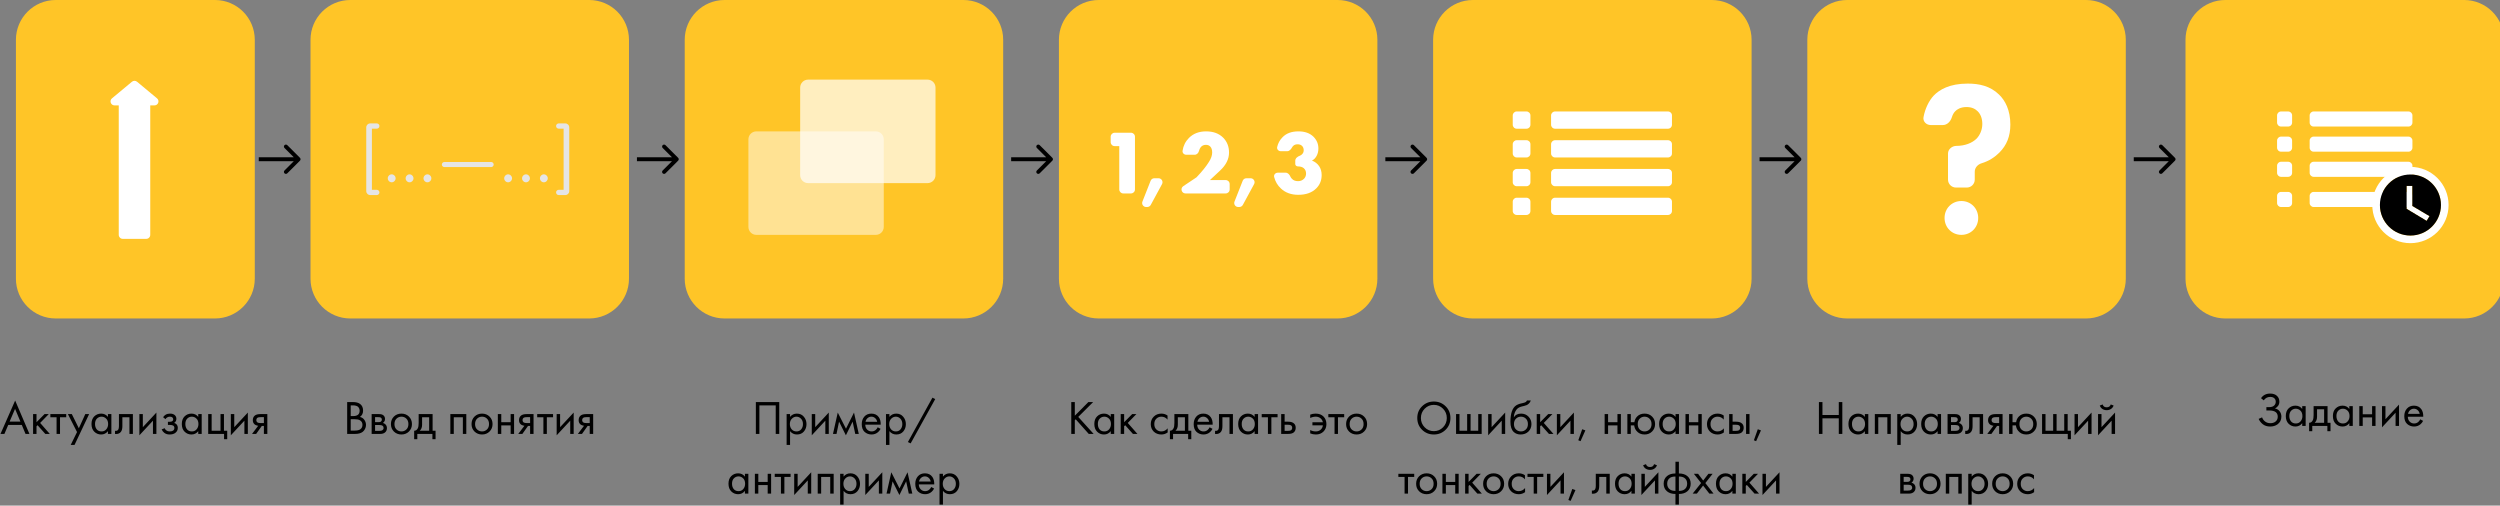 <?xml version="1.0" encoding="UTF-8"?> <svg xmlns="http://www.w3.org/2000/svg" width="628" height="127" viewBox="0 0 628 127" fill="none"><rect x="0" y="0" width="628" height="127" fill="#808080" stroke="none"/> <g clip-path="url(#clip0_6_79)"> <path d="M54 0H14C8.477 0 4 4.477 4 10V70C4 75.523 8.477 80 14 80H54C59.523 80 64 75.523 64 70V10C64 4.477 59.523 0 54 0Z" fill="#FFC527"></path> <path d="M148 0H88C82.477 0 78 4.477 78 10V70C78 75.523 82.477 80 88 80H148C153.523 80 158 75.523 158 70V10C158 4.477 153.523 0 148 0Z" fill="#FFC527"></path> <path d="M242 0H182C176.477 0 172 4.477 172 10V70C172 75.523 176.477 80 182 80H242C247.523 80 252 75.523 252 70V10C252 4.477 247.523 0 242 0Z" fill="#FFC527"></path> <path d="M336 0H276C270.477 0 266 4.477 266 10V70C266 75.523 270.477 80 276 80H336C341.523 80 346 75.523 346 70V10C346 4.477 341.523 0 336 0Z" fill="#FFC527"></path> <path d="M430 0H370C364.477 0 360 4.477 360 10V70C360 75.523 364.477 80 370 80H430C435.523 80 440 75.523 440 70V10C440 4.477 435.523 0 430 0Z" fill="#FFC527"></path> <path d="M380 29C380 28.448 380.448 28 381 28H383.444C383.997 28 384.444 28.448 384.444 29V31.333C384.444 31.886 383.997 32.333 383.444 32.333H381C380.448 32.333 380 31.886 380 31.333V29Z" fill="white"></path> <path d="M389.63 29C389.63 28.448 390.077 28 390.63 28H419C419.552 28 420 28.448 420 29V31.333C420 31.886 419.552 32.333 419 32.333H390.63C390.077 32.333 389.63 31.886 389.63 31.333V29Z" fill="white"></path> <path d="M380 36.222C380 35.67 380.448 35.222 381 35.222H383.444C383.997 35.222 384.444 35.67 384.444 36.222V38.556C384.444 39.108 383.997 39.556 383.444 39.556H381C380.448 39.556 380 39.108 380 38.556V36.222Z" fill="white"></path> <path d="M389.63 36.222C389.63 35.67 390.077 35.222 390.63 35.222H419C419.552 35.222 420 35.67 420 36.222V38.556C420 39.108 419.552 39.556 419 39.556H390.63C390.077 39.556 389.63 39.108 389.63 38.556V36.222Z" fill="white"></path> <path d="M380 43.444C380 42.892 380.448 42.444 381 42.444H383.444C383.997 42.444 384.444 42.892 384.444 43.444V45.778C384.444 46.33 383.997 46.778 383.444 46.778H381C380.448 46.778 380 46.33 380 45.778V43.444Z" fill="white"></path> <path d="M389.63 43.444C389.63 42.892 390.077 42.444 390.63 42.444H419C419.552 42.444 420 42.892 420 43.444V45.778C420 46.33 419.552 46.778 419 46.778H390.63C390.077 46.778 389.63 46.33 389.63 45.778V43.444Z" fill="white"></path> <path d="M380 50.667C380 50.114 380.448 49.667 381 49.667H383.444C383.997 49.667 384.444 50.114 384.444 50.667V53C384.444 53.552 383.997 54 383.444 54H381C380.448 54 380 53.552 380 53V50.667Z" fill="white"></path> <path d="M389.63 50.667C389.63 50.114 390.077 49.667 390.63 49.667H419C419.552 49.667 420 50.114 420 50.667V53C420 53.552 419.552 54 419 54H390.63C390.077 54 389.63 53.552 389.63 53V50.667Z" fill="white"></path> <path d="M524 0H464C458.477 0 454 4.477 454 10V70C454 75.523 458.477 80 464 80H524C529.523 80 534 75.523 534 70V10C534 4.477 529.523 0 524 0Z" fill="#FFC527"></path> <path d="M619 0H559C553.477 0 549 4.477 549 10V70C549 75.523 553.477 80 559 80H619C624.523 80 629 75.523 629 70V10C629 4.477 624.523 0 619 0Z" fill="#FFC527"></path> <path d="M6.411 109L5.475 106.744H2.067L1.107 109H0.123L3.807 100.612L7.395 109H6.411ZM2.415 105.904H5.127L3.783 102.7L2.415 105.904ZM8.308 104.02H9.172V106.06L11.188 104.02H12.244L10.084 106.24L12.508 109H11.38L9.436 106.816L9.172 107.068V109H8.308V104.02ZM16.635 104.812H15.075V109H14.211V104.812H12.651V104.02H16.635V104.812ZM17.765 111.76L19.349 108.532L17.057 104.02H18.041L19.805 107.584L21.425 104.02H22.385L18.725 111.76H17.765ZM27.112 104.728V104.02H27.976V109H27.112V108.304C26.68 108.864 26.112 109.144 25.408 109.144C24.736 109.144 24.164 108.912 23.692 108.448C23.22 107.984 22.984 107.336 22.984 106.504C22.984 105.688 23.216 105.052 23.68 104.596C24.152 104.132 24.728 103.9 25.408 103.9C26.128 103.9 26.696 104.176 27.112 104.728ZM25.504 104.668C25.048 104.668 24.66 104.832 24.34 105.16C24.028 105.48 23.872 105.928 23.872 106.504C23.872 107.056 24.016 107.508 24.304 107.86C24.6 108.204 25 108.376 25.504 108.376C26.008 108.376 26.408 108.196 26.704 107.836C27.008 107.476 27.16 107.036 27.16 106.516C27.16 105.924 26.992 105.468 26.656 105.148C26.32 104.828 25.936 104.668 25.504 104.668ZM33.381 104.02V109H32.517V104.812H30.741V107.056C30.741 107.704 30.613 108.184 30.357 108.496C30.069 108.848 29.669 109.024 29.157 109.024C29.093 109.024 29.005 109.016 28.893 109V108.208C28.973 108.224 29.037 108.232 29.085 108.232C29.365 108.232 29.573 108.124 29.709 107.908C29.821 107.732 29.877 107.448 29.877 107.056V104.02H33.381ZM35.015 104.02H35.879V107.308L39.287 103.636V109H38.423V105.676L35.015 109.348V104.02ZM41.569 105.292L40.969 104.8C41.161 104.52 41.373 104.312 41.605 104.176C41.917 103.992 42.281 103.9 42.697 103.9C43.201 103.9 43.593 104.016 43.873 104.248C44.161 104.496 44.305 104.812 44.305 105.196C44.305 105.66 44.117 106.008 43.741 106.24C43.981 106.296 44.173 106.404 44.317 106.564C44.549 106.812 44.665 107.116 44.665 107.476C44.665 108.012 44.449 108.44 44.017 108.76C43.665 109.016 43.193 109.144 42.601 109.144C42.073 109.144 41.629 109.004 41.269 108.724C40.997 108.524 40.777 108.24 40.609 107.872L41.353 107.56C41.441 107.784 41.589 107.972 41.797 108.124C42.021 108.292 42.293 108.376 42.613 108.376C42.989 108.376 43.269 108.312 43.453 108.184C43.685 108.032 43.801 107.8 43.801 107.488C43.801 107.232 43.701 107.04 43.501 106.912C43.333 106.8 43.061 106.744 42.685 106.744H42.181V105.952H42.601C42.905 105.952 43.121 105.908 43.249 105.82C43.425 105.708 43.513 105.556 43.513 105.364C43.513 105.14 43.441 104.968 43.297 104.848C43.161 104.728 42.949 104.668 42.661 104.668C42.413 104.668 42.185 104.732 41.977 104.86C41.801 104.972 41.665 105.116 41.569 105.292ZM49.8 104.728V104.02H50.664V109H49.8V108.304C49.368 108.864 48.8 109.144 48.096 109.144C47.424 109.144 46.852 108.912 46.38 108.448C45.908 107.984 45.672 107.336 45.672 106.504C45.672 105.688 45.904 105.052 46.368 104.596C46.84 104.132 47.416 103.9 48.096 103.9C48.816 103.9 49.384 104.176 49.8 104.728ZM48.192 104.668C47.736 104.668 47.348 104.832 47.028 105.16C46.716 105.48 46.56 105.928 46.56 106.504C46.56 107.056 46.704 107.508 46.992 107.86C47.288 108.204 47.688 108.376 48.192 108.376C48.696 108.376 49.096 108.196 49.392 107.836C49.696 107.476 49.848 107.036 49.848 106.516C49.848 105.924 49.68 105.468 49.344 105.148C49.008 104.828 48.624 104.668 48.192 104.668ZM52.3 109V104.02H53.164V108.208H55.396V104.02H56.26V108.208H57.076V110.32H56.284V109H52.3ZM57.984 104.02H58.848V107.308L62.256 103.636V109H61.392V105.676L57.984 109.348V104.02ZM63.314 109L64.862 106.948C64.814 106.948 64.746 106.94 64.658 106.924C64.578 106.908 64.458 106.868 64.298 106.804C64.138 106.74 64.006 106.656 63.902 106.552C63.638 106.304 63.506 105.972 63.506 105.556C63.506 105.084 63.654 104.712 63.95 104.44C64.246 104.16 64.734 104.02 65.414 104.02H67.154V109H66.29V106.996H65.762L64.346 109H63.314ZM66.29 106.276V104.788H65.486C65.11 104.788 64.85 104.832 64.706 104.92C64.498 105.056 64.394 105.26 64.394 105.532C64.394 105.804 64.498 106.004 64.706 106.132C64.858 106.228 65.114 106.276 65.474 106.276H66.29Z" fill="black"></path> <path d="M87.21 100.996H88.65C89.45 100.996 90.062 101.164 90.486 101.5C90.966 101.868 91.206 102.42 91.206 103.156C91.206 103.844 90.942 104.368 90.414 104.728C90.926 104.856 91.306 105.116 91.554 105.508C91.81 105.892 91.938 106.304 91.938 106.744C91.938 107.104 91.858 107.436 91.698 107.74C91.546 108.044 91.354 108.288 91.122 108.472C90.674 108.824 90.034 109 89.202 109H87.21V100.996ZM88.098 101.836V104.512H88.77C88.89 104.512 89.006 104.508 89.118 104.5C89.23 104.484 89.362 104.452 89.514 104.404C89.674 104.348 89.81 104.276 89.922 104.188C90.042 104.1 90.142 103.968 90.222 103.792C90.302 103.616 90.342 103.412 90.342 103.18C90.342 102.932 90.294 102.72 90.198 102.544C90.102 102.36 89.994 102.224 89.874 102.136C89.754 102.048 89.61 101.98 89.442 101.932C89.274 101.884 89.146 101.856 89.058 101.848C88.97 101.84 88.882 101.836 88.794 101.836H88.098ZM88.098 105.304V108.16H89.118C89.766 108.16 90.234 108.048 90.522 107.824C90.874 107.568 91.05 107.2 91.05 106.72C91.05 106.184 90.822 105.792 90.366 105.544C90.078 105.384 89.626 105.304 89.01 105.304H88.098ZM93.357 104.02H95.241C95.697 104.02 96.045 104.116 96.285 104.308C96.573 104.54 96.717 104.852 96.717 105.244C96.717 105.676 96.537 106.008 96.177 106.24C96.425 106.304 96.633 106.416 96.801 106.576C97.065 106.832 97.197 107.152 97.197 107.536C97.197 108.016 97.025 108.392 96.681 108.664C96.385 108.888 95.993 109 95.505 109H93.357V104.02ZM94.221 106.048H95.133C95.365 106.048 95.549 106 95.685 105.904C95.845 105.784 95.925 105.612 95.925 105.388C95.925 105.188 95.845 105.028 95.685 104.908C95.565 104.828 95.333 104.788 94.989 104.788H94.221V106.048ZM94.221 108.232H95.289C95.657 108.232 95.917 108.176 96.069 108.064C96.261 107.92 96.357 107.736 96.357 107.512C96.357 107.272 96.273 107.084 96.105 106.948C95.953 106.828 95.693 106.768 95.325 106.768H94.221V108.232ZM102.725 108.4C102.229 108.896 101.601 109.144 100.841 109.144C100.081 109.144 99.449 108.896 98.945 108.4C98.449 107.904 98.201 107.28 98.201 106.528C98.201 105.768 98.449 105.14 98.945 104.644C99.449 104.148 100.081 103.9 100.841 103.9C101.601 103.9 102.229 104.148 102.725 104.644C103.229 105.14 103.481 105.768 103.481 106.528C103.481 107.28 103.229 107.904 102.725 108.4ZM102.077 105.16C101.741 104.832 101.329 104.668 100.841 104.668C100.353 104.668 99.937 104.836 99.593 105.172C99.257 105.5 99.089 105.952 99.089 106.528C99.089 107.104 99.261 107.556 99.605 107.884C99.949 108.212 100.361 108.376 100.841 108.376C101.321 108.376 101.733 108.212 102.077 107.884C102.421 107.556 102.593 107.104 102.593 106.528C102.593 105.944 102.421 105.488 102.077 105.16ZM105.166 104.02H108.67V108.208H109.414V110.32H108.622V109H104.83V110.32H104.038V108.208C104.454 108.2 104.762 107.984 104.962 107.56C105.098 107.28 105.166 106.84 105.166 106.24V104.02ZM107.806 108.208V104.812H106.03V106.684C106.03 107.348 105.83 107.856 105.43 108.208H107.806ZM113.127 104.02H117.135V109H116.271V104.812H113.991V109H113.127V104.02ZM122.975 108.4C122.479 108.896 121.851 109.144 121.091 109.144C120.331 109.144 119.699 108.896 119.195 108.4C118.699 107.904 118.451 107.28 118.451 106.528C118.451 105.768 118.699 105.14 119.195 104.644C119.699 104.148 120.331 103.9 121.091 103.9C121.851 103.9 122.479 104.148 122.975 104.644C123.479 105.14 123.731 105.768 123.731 106.528C123.731 107.28 123.479 107.904 122.975 108.4ZM122.327 105.16C121.991 104.832 121.579 104.668 121.091 104.668C120.603 104.668 120.187 104.836 119.843 105.172C119.507 105.5 119.339 105.952 119.339 106.528C119.339 107.104 119.511 107.556 119.855 107.884C120.199 108.212 120.611 108.376 121.091 108.376C121.571 108.376 121.983 108.212 122.327 107.884C122.671 107.556 122.843 107.104 122.843 106.528C122.843 105.944 122.671 105.488 122.327 105.16ZM125.056 109V104.02H125.92V106.06H128.272V104.02H129.136V109H128.272V106.852H125.92V109H125.056ZM130.187 109L131.735 106.948C131.687 106.948 131.619 106.94 131.531 106.924C131.451 106.908 131.331 106.868 131.171 106.804C131.011 106.74 130.879 106.656 130.775 106.552C130.511 106.304 130.379 105.972 130.379 105.556C130.379 105.084 130.527 104.712 130.823 104.44C131.119 104.16 131.607 104.02 132.287 104.02H134.027V109H133.163V106.996H132.635L131.219 109H130.187ZM133.163 106.276V104.788H132.359C131.983 104.788 131.723 104.832 131.579 104.92C131.371 105.056 131.267 105.26 131.267 105.532C131.267 105.804 131.371 106.004 131.579 106.132C131.731 106.228 131.987 106.276 132.347 106.276H133.163ZM138.926 104.812H137.366V109H136.502V104.812H134.942V104.02H138.926V104.812ZM139.834 104.02H140.698V107.308L144.106 103.636V109H143.242V105.676L139.834 109.348V104.02ZM145.164 109L146.712 106.948C146.664 106.948 146.596 106.94 146.508 106.924C146.428 106.908 146.308 106.868 146.148 106.804C145.988 106.74 145.856 106.656 145.752 106.552C145.488 106.304 145.356 105.972 145.356 105.556C145.356 105.084 145.504 104.712 145.8 104.44C146.096 104.16 146.584 104.02 147.264 104.02H149.004V109H148.14V106.996H147.612L146.196 109H145.164ZM148.14 106.276V104.788H147.336C146.96 104.788 146.7 104.832 146.556 104.92C146.348 105.056 146.244 105.26 146.244 105.532C146.244 105.804 146.348 106.004 146.556 106.132C146.708 106.228 146.964 106.276 147.324 106.276H148.14Z" fill="black"></path> <path d="M189.87 100.996H195.75V109H194.862V101.836H190.758V109H189.87V100.996ZM198.463 108.304V111.76H197.599V104.02H198.463V104.716C198.903 104.172 199.471 103.9 200.167 103.9C200.911 103.9 201.499 104.164 201.931 104.692C202.371 105.212 202.591 105.828 202.591 106.54C202.591 107.26 202.375 107.876 201.943 108.388C201.511 108.892 200.931 109.144 200.203 109.144C199.475 109.144 198.895 108.864 198.463 108.304ZM200.083 108.376C200.571 108.376 200.963 108.2 201.259 107.848C201.555 107.488 201.703 107.052 201.703 106.54C201.703 105.964 201.539 105.508 201.211 105.172C200.883 104.836 200.503 104.668 200.071 104.668C199.639 104.668 199.255 104.836 198.919 105.172C198.583 105.508 198.415 105.96 198.415 106.528C198.415 107.048 198.567 107.488 198.871 107.848C199.183 108.2 199.587 108.376 200.083 108.376ZM203.916 104.02H204.78V107.308L208.188 103.636V109H207.324V105.676L203.916 109.348V104.02ZM209.246 109L210.446 103.636L212.51 107.692L214.526 103.636L215.726 109H214.838L214.178 105.916L212.486 109.348L210.77 105.916L210.134 109H209.246ZM220.479 107.332L221.199 107.728C221.031 108.048 220.827 108.316 220.587 108.532C220.131 108.94 219.579 109.144 218.931 109.144C218.259 109.144 217.679 108.928 217.191 108.496C216.711 108.056 216.471 107.404 216.471 106.54C216.471 105.78 216.687 105.152 217.119 104.656C217.559 104.152 218.147 103.9 218.883 103.9C219.715 103.9 220.343 104.204 220.767 104.812C221.103 105.292 221.259 105.916 221.235 106.684H217.359C217.367 107.188 217.523 107.596 217.827 107.908C218.131 108.22 218.503 108.376 218.943 108.376C219.335 108.376 219.675 108.256 219.963 108.016C220.187 107.824 220.359 107.596 220.479 107.332ZM217.419 105.964H220.347C220.275 105.572 220.103 105.26 219.831 105.028C219.567 104.788 219.251 104.668 218.883 104.668C218.523 104.668 218.203 104.792 217.923 105.04C217.651 105.28 217.483 105.588 217.419 105.964ZM223.424 108.304V111.76H222.56V104.02H223.424V104.716C223.864 104.172 224.432 103.9 225.128 103.9C225.872 103.9 226.46 104.164 226.892 104.692C227.332 105.212 227.552 105.828 227.552 106.54C227.552 107.26 227.336 107.876 226.904 108.388C226.472 108.892 225.892 109.144 225.164 109.144C224.436 109.144 223.856 108.864 223.424 108.304ZM225.044 108.376C225.532 108.376 225.924 108.2 226.22 107.848C226.516 107.488 226.664 107.052 226.664 106.54C226.664 105.964 226.5 105.508 226.172 105.172C225.844 104.836 225.464 104.668 225.032 104.668C224.6 104.668 224.216 104.836 223.88 105.172C223.544 105.508 223.376 105.96 223.376 106.528C223.376 107.048 223.528 107.488 223.832 107.848C224.144 108.2 224.548 108.376 225.044 108.376ZM228.061 111.04L234.229 99.892L234.925 100.252L228.757 111.376L228.061 111.04ZM187.124 119.728V119.02H187.988V124H187.124V123.304C186.692 123.864 186.124 124.144 185.42 124.144C184.748 124.144 184.176 123.912 183.704 123.448C183.232 122.984 182.996 122.336 182.996 121.504C182.996 120.688 183.228 120.052 183.692 119.596C184.164 119.132 184.74 118.9 185.42 118.9C186.14 118.9 186.708 119.176 187.124 119.728ZM185.516 119.668C185.06 119.668 184.672 119.832 184.352 120.16C184.04 120.48 183.884 120.928 183.884 121.504C183.884 122.056 184.028 122.508 184.316 122.86C184.612 123.204 185.012 123.376 185.516 123.376C186.02 123.376 186.42 123.196 186.716 122.836C187.02 122.476 187.172 122.036 187.172 121.516C187.172 120.924 187.004 120.468 186.668 120.148C186.332 119.828 185.948 119.668 185.516 119.668ZM189.625 124V119.02H190.489V121.06H192.841V119.02H193.705V124H192.841V121.852H190.489V124H189.625ZM198.596 119.812H197.036V124H196.172V119.812H194.612V119.02H198.596V119.812ZM199.504 119.02H200.368V122.308L203.776 118.636V124H202.912V120.676L199.504 124.348V119.02ZM205.41 119.02H209.418V124H208.554V119.812H206.274V124H205.41V119.02ZM211.91 123.304V126.76H211.046V119.02H211.91V119.716C212.35 119.172 212.918 118.9 213.614 118.9C214.358 118.9 214.946 119.164 215.378 119.692C215.818 120.212 216.038 120.828 216.038 121.54C216.038 122.26 215.822 122.876 215.39 123.388C214.958 123.892 214.378 124.144 213.65 124.144C212.922 124.144 212.342 123.864 211.91 123.304ZM213.53 123.376C214.018 123.376 214.41 123.2 214.706 122.848C215.002 122.488 215.15 122.052 215.15 121.54C215.15 120.964 214.986 120.508 214.658 120.172C214.33 119.836 213.95 119.668 213.518 119.668C213.086 119.668 212.702 119.836 212.366 120.172C212.03 120.508 211.862 120.96 211.862 121.528C211.862 122.048 212.014 122.488 212.318 122.848C212.63 123.2 213.034 123.376 213.53 123.376ZM217.363 119.02H218.227V122.308L221.635 118.636V124H220.771V120.676L217.363 124.348V119.02ZM222.693 124L223.893 118.636L225.957 122.692L227.973 118.636L229.173 124H228.285L227.625 120.916L225.933 124.348L224.217 120.916L223.581 124H222.693ZM233.926 122.332L234.646 122.728C234.478 123.048 234.274 123.316 234.034 123.532C233.578 123.94 233.026 124.144 232.378 124.144C231.706 124.144 231.126 123.928 230.638 123.496C230.158 123.056 229.918 122.404 229.918 121.54C229.918 120.78 230.134 120.152 230.566 119.656C231.006 119.152 231.594 118.9 232.33 118.9C233.162 118.9 233.79 119.204 234.214 119.812C234.55 120.292 234.706 120.916 234.682 121.684H230.806C230.814 122.188 230.97 122.596 231.274 122.908C231.578 123.22 231.95 123.376 232.39 123.376C232.782 123.376 233.122 123.256 233.41 123.016C233.634 122.824 233.806 122.596 233.926 122.332ZM230.866 120.964H233.794C233.722 120.572 233.55 120.26 233.278 120.028C233.014 119.788 232.698 119.668 232.33 119.668C231.97 119.668 231.65 119.792 231.37 120.04C231.098 120.28 230.93 120.588 230.866 120.964ZM236.871 123.304V126.76H236.007V119.02H236.871V119.716C237.311 119.172 237.879 118.9 238.575 118.9C239.319 118.9 239.907 119.164 240.339 119.692C240.779 120.212 240.999 120.828 240.999 121.54C240.999 122.26 240.783 122.876 240.351 123.388C239.919 123.892 239.339 124.144 238.611 124.144C237.883 124.144 237.303 123.864 236.871 123.304ZM238.491 123.376C238.979 123.376 239.371 123.2 239.667 122.848C239.963 122.488 240.111 122.052 240.111 121.54C240.111 120.964 239.947 120.508 239.619 120.172C239.291 119.836 238.911 119.668 238.479 119.668C238.047 119.668 237.663 119.836 237.327 120.172C236.991 120.508 236.823 120.96 236.823 121.528C236.823 122.048 236.975 122.488 237.279 122.848C237.591 123.2 237.995 123.376 238.491 123.376Z" fill="black"></path> <path d="M269.992 100.996V104.428L273.4 100.996H274.6L270.856 104.728L274.72 109H273.496L270.22 105.328L269.992 105.556V109H269.104V100.996H269.992ZM279.021 104.728V104.02H279.885V109H279.021V108.304C278.589 108.864 278.021 109.144 277.317 109.144C276.645 109.144 276.073 108.912 275.601 108.448C275.129 107.984 274.893 107.336 274.893 106.504C274.893 105.688 275.125 105.052 275.589 104.596C276.061 104.132 276.637 103.9 277.317 103.9C278.037 103.9 278.605 104.176 279.021 104.728ZM277.413 104.668C276.957 104.668 276.569 104.832 276.249 105.16C275.937 105.48 275.781 105.928 275.781 106.504C275.781 107.056 275.925 107.508 276.213 107.86C276.509 108.204 276.909 108.376 277.413 108.376C277.917 108.376 278.317 108.196 278.613 107.836C278.917 107.476 279.069 107.036 279.069 106.516C279.069 105.924 278.901 105.468 278.565 105.148C278.229 104.828 277.845 104.668 277.413 104.668ZM281.521 104.02H282.385V106.06L284.401 104.02H285.457L283.297 106.24L285.721 109H284.593L282.649 106.816L282.385 107.068V109H281.521V104.02ZM293.284 104.38V105.412C292.892 104.916 292.372 104.668 291.724 104.668C291.236 104.668 290.82 104.836 290.476 105.172C290.132 105.5 289.96 105.952 289.96 106.528C289.96 107.104 290.132 107.556 290.476 107.884C290.82 108.212 291.232 108.376 291.712 108.376C292.352 108.376 292.888 108.116 293.32 107.596V108.628C292.848 108.972 292.32 109.144 291.736 109.144C290.96 109.144 290.32 108.9 289.816 108.412C289.32 107.916 289.072 107.292 289.072 106.54C289.072 105.78 289.324 105.152 289.828 104.656C290.332 104.152 290.968 103.9 291.736 103.9C292.312 103.9 292.828 104.06 293.284 104.38ZM295.006 104.02H298.51V108.208H299.254V110.32H298.462V109H294.67V110.32H293.878V108.208C294.294 108.2 294.602 107.984 294.802 107.56C294.938 107.28 295.006 106.84 295.006 106.24V104.02ZM297.646 108.208V104.812H295.87V106.684C295.87 107.348 295.67 107.856 295.27 108.208H297.646ZM303.862 107.332L304.582 107.728C304.414 108.048 304.21 108.316 303.97 108.532C303.514 108.94 302.962 109.144 302.314 109.144C301.642 109.144 301.062 108.928 300.574 108.496C300.094 108.056 299.854 107.404 299.854 106.54C299.854 105.78 300.07 105.152 300.502 104.656C300.942 104.152 301.53 103.9 302.266 103.9C303.098 103.9 303.726 104.204 304.15 104.812C304.486 105.292 304.642 105.916 304.618 106.684H300.742C300.75 107.188 300.906 107.596 301.21 107.908C301.514 108.22 301.886 108.376 302.326 108.376C302.718 108.376 303.058 108.256 303.346 108.016C303.57 107.824 303.742 107.596 303.862 107.332ZM300.802 105.964H303.73C303.658 105.572 303.486 105.26 303.214 105.028C302.95 104.788 302.634 104.668 302.266 104.668C301.906 104.668 301.586 104.792 301.306 105.04C301.034 105.28 300.866 105.588 300.802 105.964ZM309.711 104.02V109H308.847V104.812H307.071V107.056C307.071 107.704 306.943 108.184 306.687 108.496C306.399 108.848 305.999 109.024 305.487 109.024C305.423 109.024 305.335 109.016 305.223 109V108.208C305.303 108.224 305.367 108.232 305.415 108.232C305.695 108.232 305.903 108.124 306.039 107.908C306.151 107.732 306.207 107.448 306.207 107.056V104.02H309.711ZM315.161 104.728V104.02H316.025V109H315.161V108.304C314.729 108.864 314.161 109.144 313.457 109.144C312.785 109.144 312.213 108.912 311.741 108.448C311.269 107.984 311.033 107.336 311.033 106.504C311.033 105.688 311.265 105.052 311.729 104.596C312.201 104.132 312.777 103.9 313.457 103.9C314.177 103.9 314.745 104.176 315.161 104.728ZM313.553 104.668C313.097 104.668 312.709 104.832 312.389 105.16C312.077 105.48 311.921 105.928 311.921 106.504C311.921 107.056 312.065 107.508 312.353 107.86C312.649 108.204 313.049 108.376 313.553 108.376C314.057 108.376 314.457 108.196 314.753 107.836C315.057 107.476 315.209 107.036 315.209 106.516C315.209 105.924 315.041 105.468 314.705 105.148C314.369 104.828 313.985 104.668 313.553 104.668ZM320.926 104.812H319.366V109H318.502V104.812H316.942V104.02H320.926V104.812ZM321.834 109V104.02H322.698V105.928H323.586C324.274 105.928 324.778 106.092 325.098 106.42C325.354 106.676 325.482 107.024 325.482 107.464C325.482 107.928 325.334 108.3 325.038 108.58C324.742 108.86 324.254 109 323.574 109H321.834ZM322.698 108.232H323.502C323.862 108.232 324.118 108.188 324.27 108.1C324.486 107.956 324.594 107.744 324.594 107.464C324.594 107.176 324.49 106.968 324.282 106.84C324.138 106.744 323.882 106.696 323.514 106.696H322.698V108.232ZM329.127 104.992V104.152C329.543 103.984 329.995 103.9 330.483 103.9C331.323 103.9 331.983 104.144 332.463 104.632C332.951 105.12 333.195 105.756 333.195 106.54C333.195 107.3 332.947 107.924 332.451 108.412C331.963 108.9 331.327 109.144 330.543 109.144C330.047 109.144 329.575 109.052 329.127 108.868V108.028C329.567 108.26 330.035 108.376 330.531 108.376C330.995 108.376 331.395 108.236 331.731 107.956C332.067 107.668 332.259 107.296 332.307 106.84H329.679V106.072H332.307C332.211 105.632 331.999 105.288 331.671 105.04C331.343 104.792 330.959 104.668 330.519 104.668C330.055 104.668 329.591 104.776 329.127 104.992ZM337.66 104.812H336.1V109H335.236V104.812H333.676V104.02H337.66V104.812ZM342.663 108.4C342.167 108.896 341.539 109.144 340.779 109.144C340.019 109.144 339.387 108.896 338.883 108.4C338.387 107.904 338.139 107.28 338.139 106.528C338.139 105.768 338.387 105.14 338.883 104.644C339.387 104.148 340.019 103.9 340.779 103.9C341.539 103.9 342.167 104.148 342.663 104.644C343.167 105.14 343.419 105.768 343.419 106.528C343.419 107.28 343.167 107.904 342.663 108.4ZM342.015 105.16C341.679 104.832 341.267 104.668 340.779 104.668C340.291 104.668 339.875 104.836 339.531 105.172C339.195 105.5 339.027 105.952 339.027 106.528C339.027 107.104 339.199 107.556 339.543 107.884C339.887 108.212 340.299 108.376 340.779 108.376C341.259 108.376 341.671 108.212 342.015 107.884C342.359 107.556 342.531 107.104 342.531 106.528C342.531 105.944 342.359 105.488 342.015 105.16Z" fill="black"></path> <path d="M363.136 107.956C362.336 108.748 361.352 109.144 360.184 109.144C359.016 109.144 358.028 108.748 357.22 107.956C356.42 107.164 356.02 106.18 356.02 105.004C356.02 103.82 356.424 102.836 357.232 102.052C358.04 101.26 359.024 100.864 360.184 100.864C361.344 100.864 362.328 101.26 363.136 102.052C363.944 102.836 364.348 103.82 364.348 105.004C364.348 106.18 363.944 107.164 363.136 107.956ZM362.488 102.664C361.856 102.024 361.088 101.704 360.184 101.704C359.28 101.704 358.512 102.024 357.88 102.664C357.248 103.304 356.932 104.084 356.932 105.004C356.932 105.924 357.248 106.704 357.88 107.344C358.512 107.984 359.28 108.304 360.184 108.304C361.088 108.304 361.856 107.984 362.488 107.344C363.12 106.704 363.436 105.924 363.436 105.004C363.436 104.084 363.12 103.304 362.488 102.664ZM365.763 109V104.02H366.627V108.208H368.547V104.02H369.411V108.208H371.331V104.02H372.195V109H365.763ZM373.826 104.02H374.69V107.308L378.098 103.636V109H377.234V105.676L373.826 109.348V104.02ZM383.572 100.6H384.532C384.444 100.896 384.292 101.148 384.076 101.356C383.868 101.556 383.676 101.692 383.5 101.764C383.332 101.836 383.132 101.9 382.9 101.956C382.86 101.964 382.764 101.988 382.612 102.028C382.46 102.06 382.344 102.088 382.264 102.112C382.184 102.136 382.08 102.168 381.952 102.208C381.824 102.248 381.708 102.296 381.604 102.352C381.5 102.408 381.404 102.468 381.316 102.532C381.012 102.764 380.764 103.088 380.572 103.504C380.388 103.912 380.288 104.348 380.272 104.812H380.296C380.656 104.204 381.26 103.9 382.108 103.9C382.852 103.9 383.468 104.152 383.956 104.656C384.452 105.16 384.7 105.784 384.7 106.528C384.7 107.28 384.448 107.904 383.944 108.4C383.44 108.896 382.784 109.144 381.976 109.144C381.28 109.144 380.708 108.936 380.26 108.52C379.7 108.008 379.42 107.152 379.42 105.952C379.42 103.864 379.892 102.496 380.836 101.848C380.908 101.8 380.984 101.756 381.064 101.716C381.144 101.668 381.228 101.628 381.316 101.596C381.412 101.556 381.492 101.524 381.556 101.5C381.62 101.468 381.708 101.44 381.82 101.416C381.94 101.384 382.02 101.364 382.06 101.356C382.108 101.34 382.196 101.32 382.324 101.296C382.46 101.264 382.544 101.244 382.576 101.236C382.896 101.164 383.128 101.08 383.272 100.984C383.416 100.88 383.516 100.752 383.572 100.6ZM383.296 105.16C382.96 104.832 382.548 104.668 382.06 104.668C381.572 104.668 381.156 104.836 380.812 105.172C380.476 105.5 380.308 105.952 380.308 106.528C380.308 107.104 380.48 107.556 380.824 107.884C381.168 108.212 381.58 108.376 382.06 108.376C382.54 108.376 382.952 108.212 383.296 107.884C383.64 107.556 383.812 107.104 383.812 106.528C383.812 105.944 383.64 105.488 383.296 105.16ZM386.025 104.02H386.889V106.06L388.905 104.02H389.961L387.801 106.24L390.225 109H389.097L387.153 106.816L386.889 107.068V109H386.025V104.02ZM391.087 104.02H391.951V107.308L395.359 103.636V109H394.495V105.676L391.087 109.348V104.02ZM396.466 110.596L397.45 107.824L398.242 108.112L397.03 110.824L396.466 110.596ZM403.087 109V104.02H403.951V106.06H406.303V104.02H407.167V109H406.303V106.852H403.951V109H403.087ZM409.659 106.06H410.559C410.639 105.5 410.863 105.028 411.231 104.644C411.703 104.148 412.331 103.9 413.115 103.9C413.883 103.9 414.515 104.148 415.011 104.644C415.507 105.14 415.755 105.768 415.755 106.528C415.755 107.28 415.503 107.904 414.999 108.4C414.503 108.896 413.875 109.144 413.115 109.144C412.243 109.144 411.559 108.832 411.063 108.208C410.743 107.808 410.559 107.356 410.511 106.852H409.659V109H408.795V104.02H409.659V106.06ZM413.115 104.668C412.635 104.668 412.227 104.836 411.891 105.172C411.563 105.5 411.399 105.952 411.399 106.528C411.399 107.112 411.567 107.568 411.903 107.896C412.239 108.216 412.643 108.376 413.115 108.376C413.595 108.376 414.007 108.212 414.351 107.884C414.695 107.556 414.867 107.104 414.867 106.528C414.867 105.952 414.695 105.5 414.351 105.172C414.015 104.836 413.603 104.668 413.115 104.668ZM420.896 104.728V104.02H421.76V109H420.896V108.304C420.464 108.864 419.896 109.144 419.192 109.144C418.52 109.144 417.948 108.912 417.476 108.448C417.004 107.984 416.768 107.336 416.768 106.504C416.768 105.688 417 105.052 417.464 104.596C417.936 104.132 418.512 103.9 419.192 103.9C419.912 103.9 420.48 104.176 420.896 104.728ZM419.288 104.668C418.832 104.668 418.444 104.832 418.124 105.16C417.812 105.48 417.656 105.928 417.656 106.504C417.656 107.056 417.8 107.508 418.088 107.86C418.384 108.204 418.784 108.376 419.288 108.376C419.792 108.376 420.192 108.196 420.488 107.836C420.792 107.476 420.944 107.036 420.944 106.516C420.944 105.924 420.776 105.468 420.44 105.148C420.104 104.828 419.72 104.668 419.288 104.668ZM423.396 109V104.02H424.26V106.06H426.612V104.02H427.476V109H426.612V106.852H424.26V109H423.396ZM433.003 104.38V105.412C432.611 104.916 432.091 104.668 431.443 104.668C430.955 104.668 430.539 104.836 430.195 105.172C429.851 105.5 429.679 105.952 429.679 106.528C429.679 107.104 429.851 107.556 430.195 107.884C430.539 108.212 430.951 108.376 431.431 108.376C432.071 108.376 432.607 108.116 433.039 107.596V108.628C432.567 108.972 432.039 109.144 431.455 109.144C430.679 109.144 430.039 108.9 429.535 108.412C429.039 107.916 428.791 107.292 428.791 106.54C428.791 105.78 429.043 105.152 429.547 104.656C430.051 104.152 430.687 103.9 431.455 103.9C432.031 103.9 432.547 104.06 433.003 104.38ZM434.365 109V104.02H435.229V105.928H436.117C436.805 105.928 437.309 106.092 437.629 106.42C437.885 106.676 438.013 107.024 438.013 107.464C438.013 107.928 437.865 108.3 437.569 108.58C437.273 108.86 436.785 109 436.105 109H434.365ZM435.229 108.232H436.033C436.393 108.232 436.649 108.188 436.801 108.1C437.017 107.956 437.125 107.744 437.125 107.464C437.125 107.176 437.021 106.968 436.813 106.84C436.669 106.744 436.413 106.696 436.045 106.696H435.229V108.232ZM438.613 109V104.02H439.477V109H438.613ZM440.575 110.596L441.559 107.824L442.351 108.112L441.139 110.824L440.575 110.596ZM355.252 119.812H353.692V124H352.828V119.812H351.268V119.02H355.252V119.812ZM360.255 123.4C359.759 123.896 359.131 124.144 358.371 124.144C357.611 124.144 356.979 123.896 356.475 123.4C355.979 122.904 355.731 122.28 355.731 121.528C355.731 120.768 355.979 120.14 356.475 119.644C356.979 119.148 357.611 118.9 358.371 118.9C359.131 118.9 359.759 119.148 360.255 119.644C360.759 120.14 361.011 120.768 361.011 121.528C361.011 122.28 360.759 122.904 360.255 123.4ZM359.607 120.16C359.271 119.832 358.859 119.668 358.371 119.668C357.883 119.668 357.467 119.836 357.123 120.172C356.787 120.5 356.619 120.952 356.619 121.528C356.619 122.104 356.791 122.556 357.135 122.884C357.479 123.212 357.891 123.376 358.371 123.376C358.851 123.376 359.263 123.212 359.607 122.884C359.951 122.556 360.123 122.104 360.123 121.528C360.123 120.944 359.951 120.488 359.607 120.16ZM362.336 124V119.02H363.2V121.06H365.552V119.02H366.416V124H365.552V121.852H363.2V124H362.336ZM368.043 119.02H368.907V121.06L370.923 119.02H371.979L369.819 121.24L372.243 124H371.115L369.171 121.816L368.907 122.068V124H368.043V119.02ZM377.083 123.4C376.587 123.896 375.959 124.144 375.199 124.144C374.439 124.144 373.807 123.896 373.303 123.4C372.807 122.904 372.559 122.28 372.559 121.528C372.559 120.768 372.807 120.14 373.303 119.644C373.807 119.148 374.439 118.9 375.199 118.9C375.959 118.9 376.587 119.148 377.083 119.644C377.587 120.14 377.839 120.768 377.839 121.528C377.839 122.28 377.587 122.904 377.083 123.4ZM376.435 120.16C376.099 119.832 375.687 119.668 375.199 119.668C374.711 119.668 374.295 119.836 373.951 120.172C373.615 120.5 373.447 120.952 373.447 121.528C373.447 122.104 373.619 122.556 373.963 122.884C374.307 123.212 374.719 123.376 375.199 123.376C375.679 123.376 376.091 123.212 376.435 122.884C376.779 122.556 376.951 122.104 376.951 121.528C376.951 120.944 376.779 120.488 376.435 120.16ZM383.064 119.38V120.412C382.672 119.916 382.152 119.668 381.504 119.668C381.016 119.668 380.6 119.836 380.256 120.172C379.912 120.5 379.74 120.952 379.74 121.528C379.74 122.104 379.912 122.556 380.256 122.884C380.6 123.212 381.012 123.376 381.492 123.376C382.132 123.376 382.668 123.116 383.1 122.596V123.628C382.628 123.972 382.1 124.144 381.516 124.144C380.74 124.144 380.1 123.9 379.596 123.412C379.1 122.916 378.852 122.292 378.852 121.54C378.852 120.78 379.104 120.152 379.608 119.656C380.112 119.152 380.748 118.9 381.516 118.9C382.092 118.9 382.608 119.06 383.064 119.38ZM387.689 119.812H386.129V124H385.265V119.812H383.705V119.02H387.689V119.812ZM388.597 119.02H389.461V122.308L392.869 118.636V124H392.005V120.676L388.597 124.348V119.02ZM393.976 125.596L394.96 122.824L395.752 123.112L394.54 125.824L393.976 125.596ZM404.365 119.02V124H403.501V119.812H401.725V122.056C401.725 122.704 401.597 123.184 401.341 123.496C401.053 123.848 400.653 124.024 400.141 124.024C400.077 124.024 399.989 124.016 399.877 124V123.208C399.957 123.224 400.021 123.232 400.069 123.232C400.349 123.232 400.557 123.124 400.693 122.908C400.805 122.732 400.861 122.448 400.861 122.056V119.02H404.365ZM409.816 119.728V119.02H410.68V124H409.816V123.304C409.384 123.864 408.816 124.144 408.112 124.144C407.44 124.144 406.868 123.912 406.396 123.448C405.924 122.984 405.688 122.336 405.688 121.504C405.688 120.688 405.92 120.052 406.384 119.596C406.856 119.132 407.432 118.9 408.112 118.9C408.832 118.9 409.4 119.176 409.816 119.728ZM408.208 119.668C407.752 119.668 407.364 119.832 407.044 120.16C406.732 120.48 406.576 120.928 406.576 121.504C406.576 122.056 406.72 122.508 407.008 122.86C407.304 123.204 407.704 123.376 408.208 123.376C408.712 123.376 409.112 123.196 409.408 122.836C409.712 122.476 409.864 122.036 409.864 121.516C409.864 120.924 409.696 120.468 409.36 120.148C409.024 119.828 408.64 119.668 408.208 119.668ZM412.316 119.02H413.18V122.308L416.588 118.636V124H415.724V120.676L412.316 124.348V119.02ZM412.748 116.872L413.468 116.596C413.612 117.076 413.952 117.316 414.488 117.316C415.024 117.316 415.364 117.076 415.508 116.596L416.228 116.872C416.1 117.232 415.88 117.516 415.568 117.724C415.264 117.932 414.904 118.036 414.488 118.036C414.072 118.036 413.708 117.932 413.396 117.724C413.092 117.516 412.876 117.232 412.748 116.872ZM420.874 126.76V124.084C420.002 124.084 419.302 123.868 418.774 123.436C418.198 122.972 417.91 122.328 417.91 121.504C417.91 120.688 418.194 120.048 418.762 119.584C419.274 119.152 419.978 118.936 420.874 118.936V115.996H421.738V118.936C422.634 118.936 423.338 119.152 423.85 119.584C424.418 120.048 424.702 120.688 424.702 121.504C424.702 122.328 424.414 122.972 423.838 123.436C423.31 123.868 422.61 124.084 421.738 124.084V126.76H420.874ZM420.874 123.316V119.704C420.306 119.704 419.862 119.808 419.542 120.016C419.046 120.328 418.798 120.824 418.798 121.504C418.798 122.144 419.03 122.628 419.494 122.956C419.83 123.196 420.29 123.316 420.874 123.316ZM421.738 119.704V123.316C422.322 123.316 422.782 123.196 423.118 122.956C423.582 122.628 423.814 122.144 423.814 121.504C423.814 120.824 423.566 120.328 423.07 120.016C422.75 119.808 422.306 119.704 421.738 119.704ZM425.19 124L427.314 121.336L425.502 119.02H426.558L427.842 120.712L429.15 119.02H430.206L428.382 121.348L430.446 124H429.39L427.818 121.972L426.246 124H425.19ZM435.175 119.728V119.02H436.039V124H435.175V123.304C434.743 123.864 434.175 124.144 433.471 124.144C432.799 124.144 432.227 123.912 431.755 123.448C431.283 122.984 431.047 122.336 431.047 121.504C431.047 120.688 431.279 120.052 431.743 119.596C432.215 119.132 432.791 118.9 433.471 118.9C434.191 118.9 434.759 119.176 435.175 119.728ZM433.567 119.668C433.111 119.668 432.723 119.832 432.403 120.16C432.091 120.48 431.935 120.928 431.935 121.504C431.935 122.056 432.079 122.508 432.367 122.86C432.663 123.204 433.063 123.376 433.567 123.376C434.071 123.376 434.471 123.196 434.767 122.836C435.071 122.476 435.223 122.036 435.223 121.516C435.223 120.924 435.055 120.468 434.719 120.148C434.383 119.828 433.999 119.668 433.567 119.668ZM437.675 119.02H438.539V121.06L440.555 119.02H441.611L439.451 121.24L441.875 124H440.747L438.803 121.816L438.539 122.068V124H437.675V119.02ZM442.738 119.02H443.602V122.308L447.01 118.636V124H446.146V120.676L442.738 124.348V119.02Z" fill="black"></path> <path d="M457.799 100.996V104.248H461.903V100.996H462.791V109H461.903V105.088H457.799V109H456.911V100.996H457.799ZM468.456 104.728V104.02H469.32V109H468.456V108.304C468.024 108.864 467.456 109.144 466.752 109.144C466.08 109.144 465.508 108.912 465.036 108.448C464.564 107.984 464.328 107.336 464.328 106.504C464.328 105.688 464.56 105.052 465.024 104.596C465.496 104.132 466.072 103.9 466.752 103.9C467.472 103.9 468.04 104.176 468.456 104.728ZM466.848 104.668C466.392 104.668 466.004 104.832 465.684 105.16C465.372 105.48 465.216 105.928 465.216 106.504C465.216 107.056 465.36 107.508 465.648 107.86C465.944 108.204 466.344 108.376 466.848 108.376C467.352 108.376 467.752 108.196 468.048 107.836C468.352 107.476 468.504 107.036 468.504 106.516C468.504 105.924 468.336 105.468 468 105.148C467.664 104.828 467.28 104.668 466.848 104.668ZM470.957 104.02H474.965V109H474.101V104.812H471.821V109H470.957V104.02ZM477.457 108.304V111.76H476.593V104.02H477.457V104.716C477.897 104.172 478.465 103.9 479.161 103.9C479.905 103.9 480.493 104.164 480.925 104.692C481.365 105.212 481.585 105.828 481.585 106.54C481.585 107.26 481.369 107.876 480.937 108.388C480.505 108.892 479.925 109.144 479.197 109.144C478.469 109.144 477.889 108.864 477.457 108.304ZM479.077 108.376C479.565 108.376 479.957 108.2 480.253 107.848C480.549 107.488 480.697 107.052 480.697 106.54C480.697 105.964 480.533 105.508 480.205 105.172C479.877 104.836 479.497 104.668 479.065 104.668C478.633 104.668 478.249 104.836 477.913 105.172C477.577 105.508 477.409 105.96 477.409 106.528C477.409 107.048 477.561 107.488 477.865 107.848C478.177 108.2 478.581 108.376 479.077 108.376ZM486.726 104.728V104.02H487.59V109H486.726V108.304C486.294 108.864 485.726 109.144 485.022 109.144C484.35 109.144 483.778 108.912 483.306 108.448C482.834 107.984 482.598 107.336 482.598 106.504C482.598 105.688 482.83 105.052 483.294 104.596C483.766 104.132 484.342 103.9 485.022 103.9C485.742 103.9 486.31 104.176 486.726 104.728ZM485.118 104.668C484.662 104.668 484.274 104.832 483.954 105.16C483.642 105.48 483.486 105.928 483.486 106.504C483.486 107.056 483.63 107.508 483.918 107.86C484.214 108.204 484.614 108.376 485.118 108.376C485.622 108.376 486.022 108.196 486.318 107.836C486.622 107.476 486.774 107.036 486.774 106.516C486.774 105.924 486.606 105.468 486.27 105.148C485.934 104.828 485.55 104.668 485.118 104.668ZM489.226 104.02H491.11C491.566 104.02 491.914 104.116 492.154 104.308C492.442 104.54 492.586 104.852 492.586 105.244C492.586 105.676 492.406 106.008 492.046 106.24C492.294 106.304 492.502 106.416 492.67 106.576C492.934 106.832 493.066 107.152 493.066 107.536C493.066 108.016 492.894 108.392 492.55 108.664C492.254 108.888 491.862 109 491.374 109H489.226V104.02ZM490.09 106.048H491.002C491.234 106.048 491.418 106 491.554 105.904C491.714 105.784 491.794 105.612 491.794 105.388C491.794 105.188 491.714 105.028 491.554 104.908C491.434 104.828 491.202 104.788 490.858 104.788H490.09V106.048ZM490.09 108.232H491.158C491.526 108.232 491.786 108.176 491.938 108.064C492.13 107.92 492.226 107.736 492.226 107.512C492.226 107.272 492.142 107.084 491.974 106.948C491.822 106.828 491.562 106.768 491.194 106.768H490.09V108.232ZM498.15 104.02V109H497.286V104.812H495.51V107.056C495.51 107.704 495.382 108.184 495.126 108.496C494.838 108.848 494.438 109.024 493.926 109.024C493.862 109.024 493.774 109.016 493.662 109V108.208C493.742 108.224 493.806 108.232 493.854 108.232C494.134 108.232 494.342 108.124 494.478 107.908C494.59 107.732 494.646 107.448 494.646 107.056V104.02H498.15ZM499.209 109L500.757 106.948C500.709 106.948 500.641 106.94 500.553 106.924C500.473 106.908 500.353 106.868 500.193 106.804C500.033 106.74 499.901 106.656 499.797 106.552C499.533 106.304 499.401 105.972 499.401 105.556C499.401 105.084 499.549 104.712 499.845 104.44C500.141 104.16 500.629 104.02 501.309 104.02H503.049V109H502.185V106.996H501.657L500.241 109H499.209ZM502.185 106.276V104.788H501.381C501.005 104.788 500.745 104.832 500.601 104.92C500.393 105.056 500.289 105.26 500.289 105.532C500.289 105.804 500.393 106.004 500.601 106.132C500.753 106.228 501.009 106.276 501.369 106.276H502.185ZM505.547 106.06H506.447C506.527 105.5 506.751 105.028 507.119 104.644C507.591 104.148 508.219 103.9 509.003 103.9C509.771 103.9 510.403 104.148 510.899 104.644C511.395 105.14 511.643 105.768 511.643 106.528C511.643 107.28 511.391 107.904 510.887 108.4C510.391 108.896 509.763 109.144 509.003 109.144C508.131 109.144 507.447 108.832 506.951 108.208C506.631 107.808 506.447 107.356 506.399 106.852H505.547V109H504.683V104.02H505.547V106.06ZM509.003 104.668C508.523 104.668 508.115 104.836 507.779 105.172C507.451 105.5 507.287 105.952 507.287 106.528C507.287 107.112 507.455 107.568 507.791 107.896C508.127 108.216 508.531 108.376 509.003 108.376C509.483 108.376 509.895 108.212 510.239 107.884C510.583 107.556 510.755 107.104 510.755 106.528C510.755 105.952 510.583 105.5 510.239 105.172C509.903 104.836 509.491 104.668 509.003 104.668ZM512.968 109V104.02H513.832V108.208H515.752V104.02H516.616V108.208H518.536V104.02H519.4V108.208H520.216V110.32H519.424V109H512.968ZM521.125 104.02H521.989V107.308L525.397 103.636V109H524.533V105.676L521.125 109.348V104.02ZM527.031 104.02H527.895V107.308L531.303 103.636V109H530.439V105.676L527.031 109.348V104.02ZM527.463 101.872L528.183 101.596C528.327 102.076 528.667 102.316 529.203 102.316C529.739 102.316 530.079 102.076 530.223 101.596L530.943 101.872C530.815 102.232 530.595 102.516 530.283 102.724C529.979 102.932 529.619 103.036 529.203 103.036C528.787 103.036 528.423 102.932 528.111 102.724C527.807 102.516 527.591 102.232 527.463 101.872ZM477.337 119.02H479.221C479.677 119.02 480.025 119.116 480.265 119.308C480.553 119.54 480.697 119.852 480.697 120.244C480.697 120.676 480.517 121.008 480.157 121.24C480.405 121.304 480.613 121.416 480.781 121.576C481.045 121.832 481.177 122.152 481.177 122.536C481.177 123.016 481.005 123.392 480.661 123.664C480.365 123.888 479.973 124 479.485 124H477.337V119.02ZM478.201 121.048H479.113C479.345 121.048 479.529 121 479.665 120.904C479.825 120.784 479.905 120.612 479.905 120.388C479.905 120.188 479.825 120.028 479.665 119.908C479.545 119.828 479.313 119.788 478.969 119.788H478.201V121.048ZM478.201 123.232H479.269C479.637 123.232 479.897 123.176 480.049 123.064C480.241 122.92 480.337 122.736 480.337 122.512C480.337 122.272 480.253 122.084 480.085 121.948C479.933 121.828 479.673 121.768 479.305 121.768H478.201V123.232ZM486.706 123.4C486.21 123.896 485.582 124.144 484.822 124.144C484.062 124.144 483.43 123.896 482.926 123.4C482.43 122.904 482.182 122.28 482.182 121.528C482.182 120.768 482.43 120.14 482.926 119.644C483.43 119.148 484.062 118.9 484.822 118.9C485.582 118.9 486.21 119.148 486.706 119.644C487.21 120.14 487.462 120.768 487.462 121.528C487.462 122.28 487.21 122.904 486.706 123.4ZM486.058 120.16C485.722 119.832 485.31 119.668 484.822 119.668C484.334 119.668 483.918 119.836 483.574 120.172C483.238 120.5 483.07 120.952 483.07 121.528C483.07 122.104 483.242 122.556 483.586 122.884C483.93 123.212 484.342 123.376 484.822 123.376C485.302 123.376 485.714 123.212 486.058 122.884C486.402 122.556 486.574 122.104 486.574 121.528C486.574 120.944 486.402 120.488 486.058 120.16ZM488.787 119.02H492.795V124H491.931V119.812H489.651V124H488.787V119.02ZM495.287 123.304V126.76H494.423V119.02H495.287V119.716C495.727 119.172 496.295 118.9 496.991 118.9C497.735 118.9 498.323 119.164 498.755 119.692C499.195 120.212 499.415 120.828 499.415 121.54C499.415 122.26 499.199 122.876 498.767 123.388C498.335 123.892 497.755 124.144 497.027 124.144C496.299 124.144 495.719 123.864 495.287 123.304ZM496.907 123.376C497.395 123.376 497.787 123.2 498.083 122.848C498.379 122.488 498.527 122.052 498.527 121.54C498.527 120.964 498.363 120.508 498.035 120.172C497.707 119.836 497.327 119.668 496.895 119.668C496.463 119.668 496.079 119.836 495.743 120.172C495.407 120.508 495.239 120.96 495.239 121.528C495.239 122.048 495.391 122.488 495.695 122.848C496.007 123.2 496.411 123.376 496.907 123.376ZM504.952 123.4C504.456 123.896 503.828 124.144 503.068 124.144C502.308 124.144 501.676 123.896 501.172 123.4C500.676 122.904 500.428 122.28 500.428 121.528C500.428 120.768 500.676 120.14 501.172 119.644C501.676 119.148 502.308 118.9 503.068 118.9C503.828 118.9 504.456 119.148 504.952 119.644C505.456 120.14 505.708 120.768 505.708 121.528C505.708 122.28 505.456 122.904 504.952 123.4ZM504.304 120.16C503.968 119.832 503.556 119.668 503.068 119.668C502.58 119.668 502.164 119.836 501.82 120.172C501.484 120.5 501.316 120.952 501.316 121.528C501.316 122.104 501.488 122.556 501.832 122.884C502.176 123.212 502.588 123.376 503.068 123.376C503.548 123.376 503.96 123.212 504.304 122.884C504.648 122.556 504.82 122.104 504.82 121.528C504.82 120.944 504.648 120.488 504.304 120.16ZM510.933 119.38V120.412C510.541 119.916 510.021 119.668 509.373 119.668C508.885 119.668 508.469 119.836 508.125 120.172C507.781 120.5 507.609 120.952 507.609 121.528C507.609 122.104 507.781 122.556 508.125 122.884C508.469 123.212 508.881 123.376 509.361 123.376C510.001 123.376 510.537 123.116 510.969 122.596V123.628C510.497 123.972 509.969 124.144 509.385 124.144C508.609 124.144 507.969 123.9 507.465 123.412C506.969 122.916 506.721 122.292 506.721 121.54C506.721 120.78 506.973 120.152 507.477 119.656C507.981 119.152 508.617 118.9 509.385 118.9C509.961 118.9 510.477 119.06 510.933 119.38Z" fill="black"></path> <path d="M568.655 100.568L567.971 100.028C568.491 99.252 569.255 98.864 570.263 98.864C570.983 98.864 571.547 99.052 571.955 99.428C572.371 99.804 572.579 100.296 572.579 100.904C572.579 101.296 572.475 101.64 572.267 101.936C572.067 102.224 571.803 102.444 571.475 102.596C571.995 102.716 572.391 102.964 572.663 103.34C572.943 103.716 573.083 104.156 573.083 104.66C573.083 105.492 572.751 106.144 572.087 106.616C571.575 106.968 570.967 107.144 570.263 107.144C569.535 107.144 568.931 106.96 568.451 106.592C567.971 106.224 567.611 105.768 567.371 105.224L568.235 104.84C568.395 105.288 568.659 105.644 569.027 105.908C569.395 106.172 569.819 106.304 570.299 106.304C570.787 106.304 571.195 106.192 571.523 105.968C571.955 105.664 572.171 105.236 572.171 104.684C572.171 103.636 571.459 103.112 570.035 103.112H569.315V102.272H570.035C570.563 102.272 570.967 102.144 571.247 101.888C571.527 101.632 571.667 101.308 571.667 100.916C571.667 100.572 571.559 100.292 571.343 100.076C571.103 99.828 570.743 99.704 570.263 99.704C569.591 99.704 569.055 99.992 568.655 100.568ZM578.318 102.728V102.02H579.182V107H578.318V106.304C577.886 106.864 577.318 107.144 576.614 107.144C575.942 107.144 575.37 106.912 574.898 106.448C574.426 105.984 574.19 105.336 574.19 104.504C574.19 103.688 574.422 103.052 574.886 102.596C575.358 102.132 575.934 101.9 576.614 101.9C577.334 101.9 577.902 102.176 578.318 102.728ZM576.71 102.668C576.254 102.668 575.866 102.832 575.546 103.16C575.234 103.48 575.078 103.928 575.078 104.504C575.078 105.056 575.222 105.508 575.51 105.86C575.806 106.204 576.206 106.376 576.71 106.376C577.214 106.376 577.614 106.196 577.91 105.836C578.214 105.476 578.366 105.036 578.366 104.516C578.366 103.924 578.198 103.468 577.862 103.148C577.526 102.828 577.142 102.668 576.71 102.668ZM581.178 102.02H584.682V106.208H585.426V108.32H584.634V107H580.842V108.32H580.05V106.208C580.466 106.2 580.774 105.984 580.974 105.56C581.11 105.28 581.178 104.84 581.178 104.24V102.02ZM583.818 106.208V102.812H582.042V104.684C582.042 105.348 581.842 105.856 581.442 106.208H583.818ZM590.153 102.728V102.02H591.017V107H590.153V106.304C589.721 106.864 589.153 107.144 588.449 107.144C587.777 107.144 587.205 106.912 586.733 106.448C586.261 105.984 586.025 105.336 586.025 104.504C586.025 103.688 586.257 103.052 586.721 102.596C587.193 102.132 587.769 101.9 588.449 101.9C589.169 101.9 589.737 102.176 590.153 102.728ZM588.545 102.668C588.089 102.668 587.701 102.832 587.381 103.16C587.069 103.48 586.913 103.928 586.913 104.504C586.913 105.056 587.057 105.508 587.345 105.86C587.641 106.204 588.041 106.376 588.545 106.376C589.049 106.376 589.449 106.196 589.745 105.836C590.049 105.476 590.201 105.036 590.201 104.516C590.201 103.924 590.033 103.468 589.697 103.148C589.361 102.828 588.977 102.668 588.545 102.668ZM592.654 107V102.02H593.518V104.06H595.87V102.02H596.734V107H595.87V104.852H593.518V107H592.654ZM598.361 102.02H599.225V105.308L602.633 101.636V107H601.769V103.676L598.361 107.348V102.02ZM607.963 105.332L608.683 105.728C608.515 106.048 608.311 106.316 608.071 106.532C607.615 106.94 607.063 107.144 606.415 107.144C605.743 107.144 605.163 106.928 604.675 106.496C604.195 106.056 603.955 105.404 603.955 104.54C603.955 103.78 604.171 103.152 604.603 102.656C605.043 102.152 605.631 101.9 606.367 101.9C607.199 101.9 607.827 102.204 608.251 102.812C608.587 103.292 608.743 103.916 608.719 104.684H604.843C604.851 105.188 605.007 105.596 605.311 105.908C605.615 106.22 605.987 106.376 606.427 106.376C606.819 106.376 607.159 106.256 607.447 106.016C607.671 105.824 607.843 105.596 607.963 105.332ZM604.903 103.964H607.831C607.759 103.572 607.587 103.26 607.315 103.028C607.051 102.788 606.735 102.668 606.367 102.668C606.007 102.668 605.687 102.792 605.407 103.04C605.135 103.28 604.967 103.588 604.903 103.964Z" fill="black"></path> <path d="M75.354 40.354C75.549 40.158 75.549 39.842 75.354 39.646L72.172 36.465C71.976 36.269 71.66 36.269 71.465 36.465C71.269 36.66 71.269 36.976 71.465 37.172L74.293 40L71.465 42.828C71.269 43.024 71.269 43.34 71.465 43.535C71.66 43.731 71.976 43.731 72.172 43.535L75.354 40.354ZM65 40.5H75V39.5H65V40.5Z" fill="black"></path> <path d="M170.354 40.354C170.549 40.158 170.549 39.842 170.354 39.646L167.172 36.465C166.976 36.269 166.66 36.269 166.464 36.465C166.269 36.66 166.269 36.976 166.464 37.172L169.293 40L166.464 42.828C166.269 43.024 166.269 43.34 166.464 43.535C166.66 43.731 166.976 43.731 167.172 43.535L170.354 40.354ZM160 40.5H170V39.5H160V40.5Z" fill="black"></path> <path d="M264.354 40.354C264.549 40.158 264.549 39.842 264.354 39.646L261.172 36.465C260.976 36.269 260.66 36.269 260.464 36.465C260.269 36.66 260.269 36.976 260.464 37.172L263.293 40L260.464 42.828C260.269 43.024 260.269 43.34 260.464 43.535C260.66 43.731 260.976 43.731 261.172 43.535L264.354 40.354ZM254 40.5H264V39.5H254V40.5Z" fill="black"></path> <path d="M358.354 40.354C358.549 40.158 358.549 39.842 358.354 39.646L355.172 36.465C354.976 36.269 354.66 36.269 354.464 36.465C354.269 36.66 354.269 36.976 354.464 37.172L357.293 40L354.464 42.828C354.269 43.024 354.269 43.34 354.464 43.535C354.66 43.731 354.976 43.731 355.172 43.535L358.354 40.354ZM348 40.5H358V39.5H348V40.5Z" fill="black"></path> <path d="M452.354 40.354C452.549 40.158 452.549 39.842 452.354 39.646L449.172 36.465C448.976 36.269 448.66 36.269 448.464 36.465C448.269 36.66 448.269 36.976 448.464 37.172L451.293 40L448.464 42.828C448.269 43.024 448.269 43.34 448.464 43.535C448.66 43.731 448.976 43.731 449.172 43.535L452.354 40.354ZM442 40.5H452V39.5H442V40.5Z" fill="black"></path> <path d="M546.354 40.354C546.549 40.158 546.549 39.842 546.354 39.646L543.172 36.465C542.976 36.269 542.66 36.269 542.464 36.465C542.269 36.66 542.269 36.976 542.464 37.172L545.293 40L542.464 42.828C542.269 43.024 542.269 43.34 542.464 43.535C542.66 43.731 542.976 43.731 543.172 43.535L546.354 40.354ZM536 40.5H546V39.5H536V40.5Z" fill="black"></path> <path d="M29.83 26.474C29.83 25.922 30.278 25.474 30.83 25.474H36.743C37.295 25.474 37.743 25.922 37.743 26.474V59C37.743 59.552 37.295 60 36.743 60H30.83C30.278 60 29.83 59.552 29.83 59V26.474Z" fill="white"></path> <path d="M33.147 20.532C33.518 20.223 34.055 20.223 34.426 20.532L39.446 24.705C40.165 25.303 39.742 26.474 38.806 26.474H28.767C27.831 26.474 27.408 25.303 28.128 24.705L33.147 20.532Z" fill="white"></path> <path d="M95.314 31.661C95.314 32.026 95.019 32.322 94.654 32.322H93.421V47.678H94.654C95.019 47.678 95.314 47.974 95.314 48.339C95.314 48.704 95.019 49 94.654 49H93C92.448 49 92 48.552 92 48V32C92 31.448 92.448 31 93 31H94.654C95.019 31 95.314 31.296 95.314 31.661Z" fill="#E5E5E5"></path> <path d="M97.702 45.496C97.505 45.296 97.406 45.062 97.406 44.795C97.406 44.528 97.505 44.295 97.702 44.095C97.9 43.894 98.13 43.794 98.393 43.794C98.656 43.794 98.886 43.894 99.083 44.095C99.281 44.295 99.379 44.528 99.379 44.795C99.379 45.062 99.281 45.296 99.083 45.496C98.886 45.696 98.656 45.796 98.393 45.796C98.13 45.796 97.9 45.696 97.702 45.496Z" fill="#E5E5E5"></path> <path d="M102.191 45.496C101.994 45.296 101.895 45.062 101.895 44.795C101.895 44.528 101.994 44.295 102.191 44.095C102.389 43.894 102.619 43.794 102.882 43.794C103.145 43.794 103.375 43.894 103.572 44.095C103.77 44.295 103.868 44.528 103.868 44.795C103.868 45.062 103.77 45.296 103.572 45.496C103.375 45.696 103.145 45.796 102.882 45.796C102.619 45.796 102.389 45.696 102.191 45.496Z" fill="#E5E5E5"></path> <path d="M106.68 45.496C106.483 45.296 106.384 45.062 106.384 44.795C106.384 44.528 106.483 44.295 106.68 44.095C106.878 43.894 107.108 43.794 107.371 43.794C107.634 43.794 107.864 43.894 108.061 44.095C108.259 44.295 108.357 44.528 108.357 44.795C108.357 45.062 108.259 45.296 108.061 45.496C107.864 45.696 107.634 45.796 107.371 45.796C107.108 45.796 106.878 45.696 106.68 45.496Z" fill="#E5E5E5"></path> <path d="M111.633 41.972C111.279 41.972 110.992 41.685 110.992 41.331C110.992 40.978 111.279 40.691 111.633 40.691H123.372C123.726 40.691 124.013 40.978 124.013 41.331C124.013 41.685 123.726 41.972 123.372 41.972H111.633Z" fill="#E5E5E5"></path> <path d="M126.948 45.496C126.751 45.296 126.653 45.062 126.653 44.795C126.653 44.528 126.751 44.295 126.948 44.095C127.146 43.894 127.376 43.794 127.639 43.794C127.902 43.794 128.132 43.894 128.329 44.095C128.527 44.295 128.625 44.528 128.625 44.795C128.625 45.062 128.527 45.296 128.329 45.496C128.132 45.696 127.902 45.796 127.639 45.796C127.376 45.796 127.146 45.696 126.948 45.496Z" fill="#E5E5E5"></path> <path d="M131.437 45.496C131.24 45.296 131.142 45.062 131.142 44.795C131.142 44.528 131.24 44.295 131.437 44.095C131.635 43.894 131.865 43.794 132.128 43.794C132.391 43.794 132.621 43.894 132.818 44.095C133.016 44.295 133.114 44.528 133.114 44.795C133.114 45.062 133.016 45.296 132.818 45.496C132.621 45.696 132.391 45.796 132.128 45.796C131.865 45.796 131.635 45.696 131.437 45.496Z" fill="#E5E5E5"></path> <path d="M135.927 45.496C135.729 45.296 135.631 45.062 135.631 44.795C135.631 44.528 135.729 44.295 135.927 44.095C136.124 43.894 136.354 43.794 136.617 43.794C136.88 43.794 137.11 43.894 137.308 44.095C137.505 44.295 137.603 44.528 137.603 44.795C137.603 45.062 137.505 45.296 137.308 45.496C137.11 45.696 136.88 45.796 136.617 45.796C136.354 45.796 136.124 45.696 135.927 45.496Z" fill="#E5E5E5"></path> <path d="M139.686 48.339C139.686 47.974 139.981 47.678 140.346 47.678H141.58V32.322H140.346C139.981 32.322 139.686 32.026 139.686 31.661C139.686 31.296 139.981 31 140.346 31H142C142.552 31 143 31.448 143 32V48C143 48.552 142.552 49 142 49H140.346C139.981 49 139.686 48.704 139.686 48.339Z" fill="#E5E5E5"></path> <path opacity="0.5" d="M220 33H190C188.895 33 188 33.895 188 35V57C188 58.105 188.895 59 190 59H220C221.105 59 222 58.105 222 57V35C222 33.895 221.105 33 220 33Z" fill="white"></path> <path opacity="0.7" d="M233 20H203C201.895 20 201 20.895 201 22V44C201 45.105 201.895 46 203 46H233C234.105 46 235 45.105 235 44V22C235 20.895 234.105 20 233 20Z" fill="white"></path> <path d="M282.163 48.593C281.611 48.593 281.163 48.145 281.163 47.593V36.704H280C279.448 36.704 279 36.256 279 35.704V34.343C279 33.791 279.448 33.343 280 33.343H284.103C284.656 33.343 285.103 33.791 285.103 34.343V47.593C285.103 48.145 284.656 48.593 284.103 48.593H282.163Z" fill="white"></path> <path d="M287.907 52C287.202 52 286.718 51.29 286.977 50.633L289.035 45.408C289.186 45.026 289.555 44.775 289.966 44.775H291.021C291.779 44.775 292.262 45.585 291.9 46.252L289.068 51.477C288.893 51.799 288.555 52 288.188 52H287.907Z" fill="white"></path> <path d="M307.893 45.232C308.446 45.232 308.893 45.68 308.893 46.232V47.593C308.893 48.145 308.446 48.593 307.893 48.593H297.797C296.808 48.593 296.419 47.311 297.242 46.762L300.558 44.546C301.94 43.098 302.98 41.81 303.678 40.682C304.225 39.829 304.498 39.036 304.498 38.304C304.498 37.664 304.346 37.176 304.042 36.841C303.769 36.536 303.397 36.384 302.927 36.384C302.365 36.384 301.925 36.59 301.606 37.001C301.416 37.244 301.275 37.551 301.183 37.922C301.054 38.444 300.633 38.876 300.095 38.876H297.992C297.436 38.876 296.977 38.42 297.06 37.871C297.249 36.607 297.785 35.532 298.668 34.646C299.761 33.549 301.196 33 302.972 33C304.779 33 306.206 33.526 307.254 34.578C308.24 35.568 308.734 36.818 308.734 38.327C308.734 39.943 307.982 41.452 306.479 42.854L303.929 45.232H307.893Z" fill="white"></path> <path d="M311.036 52C310.331 52 309.847 51.29 310.106 50.633L312.165 45.408C312.315 45.026 312.684 44.775 313.095 44.775H314.151C314.909 44.775 315.391 45.585 315.03 46.252L312.197 51.477C312.022 51.799 311.685 52 311.318 52H311.036Z" fill="white"></path> <path d="M320.066 44.462C319.923 43.89 320.393 43.38 320.982 43.38H322.962C323.496 43.38 323.904 43.818 324.118 44.307C324.219 44.536 324.356 44.737 324.53 44.912C324.895 45.309 325.411 45.507 326.079 45.507C326.701 45.507 327.218 45.286 327.627 44.844C327.931 44.493 328.083 44.074 328.083 43.586C328.083 43.022 327.886 42.572 327.491 42.237C327.142 41.947 326.656 41.803 326.033 41.803C325.704 41.803 325.373 41.554 325.373 41.224V40.365C325.373 39.759 325.937 39.339 326.503 39.121C326.681 39.052 326.844 38.955 326.99 38.83C327.324 38.541 327.491 38.182 327.491 37.756C327.491 37.298 327.354 36.933 327.081 36.658C326.808 36.384 326.436 36.247 325.965 36.247C325.494 36.247 325.13 36.376 324.872 36.635C324.749 36.748 324.648 36.876 324.569 37.02C324.302 37.504 323.9 37.984 323.348 37.984H321.736C321.163 37.984 320.697 37.499 320.823 36.94C321.039 35.983 321.485 35.165 322.162 34.486C323.103 33.495 324.439 33 326.17 33C327.779 33 329.039 33.45 329.95 34.349C330.77 35.172 331.18 36.155 331.18 37.298C331.18 38 331.028 38.624 330.725 39.173C330.436 39.707 330.049 40.096 329.563 40.339C330.307 40.614 330.907 41.079 331.362 41.734C331.787 42.359 332 43.106 332 43.975C332 45.301 331.552 46.414 330.656 47.313C329.578 48.395 328.068 48.936 326.124 48.936C324.348 48.936 322.898 48.41 321.775 47.359C320.922 46.573 320.353 45.608 320.066 44.462Z" fill="white"></path> <path d="M572 29C572 28.448 572.448 28 573 28H574.778C575.33 28 575.778 28.448 575.778 29V30.79C575.778 31.342 575.33 31.79 574.778 31.79H573C572.448 31.79 572 31.342 572 30.79V29Z" fill="white"></path> <path d="M580.185 29C580.185 28.448 580.633 28 581.185 28H605C605.552 28 606 28.448 606 29V30.79C606 31.342 605.552 31.79 605 31.79H581.185C580.633 31.79 580.185 31.342 580.185 30.79V29Z" fill="white"></path> <path d="M572 35.316C572 34.764 572.448 34.316 573 34.316H574.778C575.33 34.316 575.778 34.764 575.778 35.316V37.105C575.778 37.657 575.33 38.105 574.778 38.105H573C572.448 38.105 572 37.657 572 37.105V35.316Z" fill="white"></path> <path d="M580.185 35.316C580.185 34.764 580.633 34.316 581.185 34.316H605C605.552 34.316 606 34.764 606 35.316V37.105C606 37.657 605.552 38.105 605 38.105H581.185C580.633 38.105 580.185 37.657 580.185 37.105V35.316Z" fill="white"></path> <path d="M572 41.632C572 41.079 572.448 40.632 573 40.632H574.778C575.33 40.632 575.778 41.079 575.778 41.632V43.421C575.778 43.973 575.33 44.421 574.778 44.421H573C572.448 44.421 572 43.973 572 43.421V41.632Z" fill="white"></path> <path d="M580.185 41.632C580.185 41.079 580.633 40.632 581.185 40.632H605C605.552 40.632 606 41.079 606 41.632V43.421C606 43.973 605.552 44.421 605 44.421H581.185C580.633 44.421 580.185 43.973 580.185 43.421V41.632Z" fill="white"></path> <path d="M572 49.21C572 48.658 572.448 48.21 573 48.21H574.778C575.33 48.21 575.778 48.658 575.778 49.21V51C575.778 51.552 575.33 52 574.778 52H573C572.448 52 572 51.552 572 51V49.21Z" fill="white"></path> <path d="M580.185 49.21C580.185 48.658 580.633 48.21 581.185 48.21H605C605.552 48.21 606 48.658 606 49.21V51C606 51.552 605.552 52 605 52H581.185C580.633 52 580.185 51.552 580.185 51V49.21Z" fill="white"></path> <path d="M605.49 41.917C600.2 41.917 595.916 46.21 595.916 51.5C595.916 56.79 600.2 61.084 605.49 61.084C610.789 61.084 615.083 56.79 615.083 51.5C615.083 46.21 610.789 41.917 605.49 41.917ZM605.499 59.167C601.264 59.167 597.833 55.736 597.833 51.5C597.833 47.264 601.264 43.834 605.499 43.834C609.735 43.834 613.166 47.264 613.166 51.5C613.166 55.736 609.735 59.167 605.499 59.167ZM605.979 46.709H604.541V52.459L609.572 55.477L610.291 54.298L605.979 51.74V46.709Z" fill="white"></path> <path fill-rule="evenodd" clip-rule="evenodd" d="M605.499 59.167C601.264 59.167 597.833 55.736 597.833 51.5C597.833 47.264 601.264 43.833 605.499 43.833C609.735 43.833 613.166 47.264 613.166 51.5C613.166 55.736 609.735 59.167 605.499 59.167ZM604.541 46.708H605.979V51.74L610.291 54.298L609.572 55.477L604.541 52.458V46.708Z" fill="black"></path> <path d="M494.059 47.115C495.164 47.115 496.059 46.219 496.059 45.115V43.133C496.059 42.134 496.804 41.308 497.76 41.019C499.684 40.438 501.176 39.404 502.236 38.337C504.079 36.483 505 34.248 505 31.304C505 27.651 503.7 25.253 502.182 23.78C499.906 21.545 497.089 21 494.271 21C489.719 21 487.172 22.526 485.709 24.053C484.548 25.305 483.578 27.291 483.186 29.424C482.986 30.511 483.895 31.413 485 31.413H488.044C489.149 31.413 489.986 30.494 490.31 29.438C490.54 28.693 490.888 28.188 491.236 27.869C491.562 27.542 492.429 26.888 494 26.888C495.355 26.888 496.222 27.379 496.818 27.979C497.468 28.633 497.956 29.669 497.956 31.141C497.956 32.613 497.36 33.921 496.547 34.793C495.409 35.938 493.567 36.647 491.453 36.647C490.372 36.647 489.34 37.478 489.34 38.559V45.115C489.34 46.219 490.235 47.115 491.34 47.115H494.059ZM488.473 54.748C488.473 57.146 490.315 59 492.7 59C495.084 59 496.926 57.146 496.926 54.748C496.926 52.349 495.084 50.495 492.7 50.495C490.315 50.495 488.473 52.349 488.473 54.748Z" fill="white"></path> </g> <defs> <clipPath id="clip0_6_79"> <rect width="628" height="127" fill="white"></rect> </clipPath> </defs> </svg> 